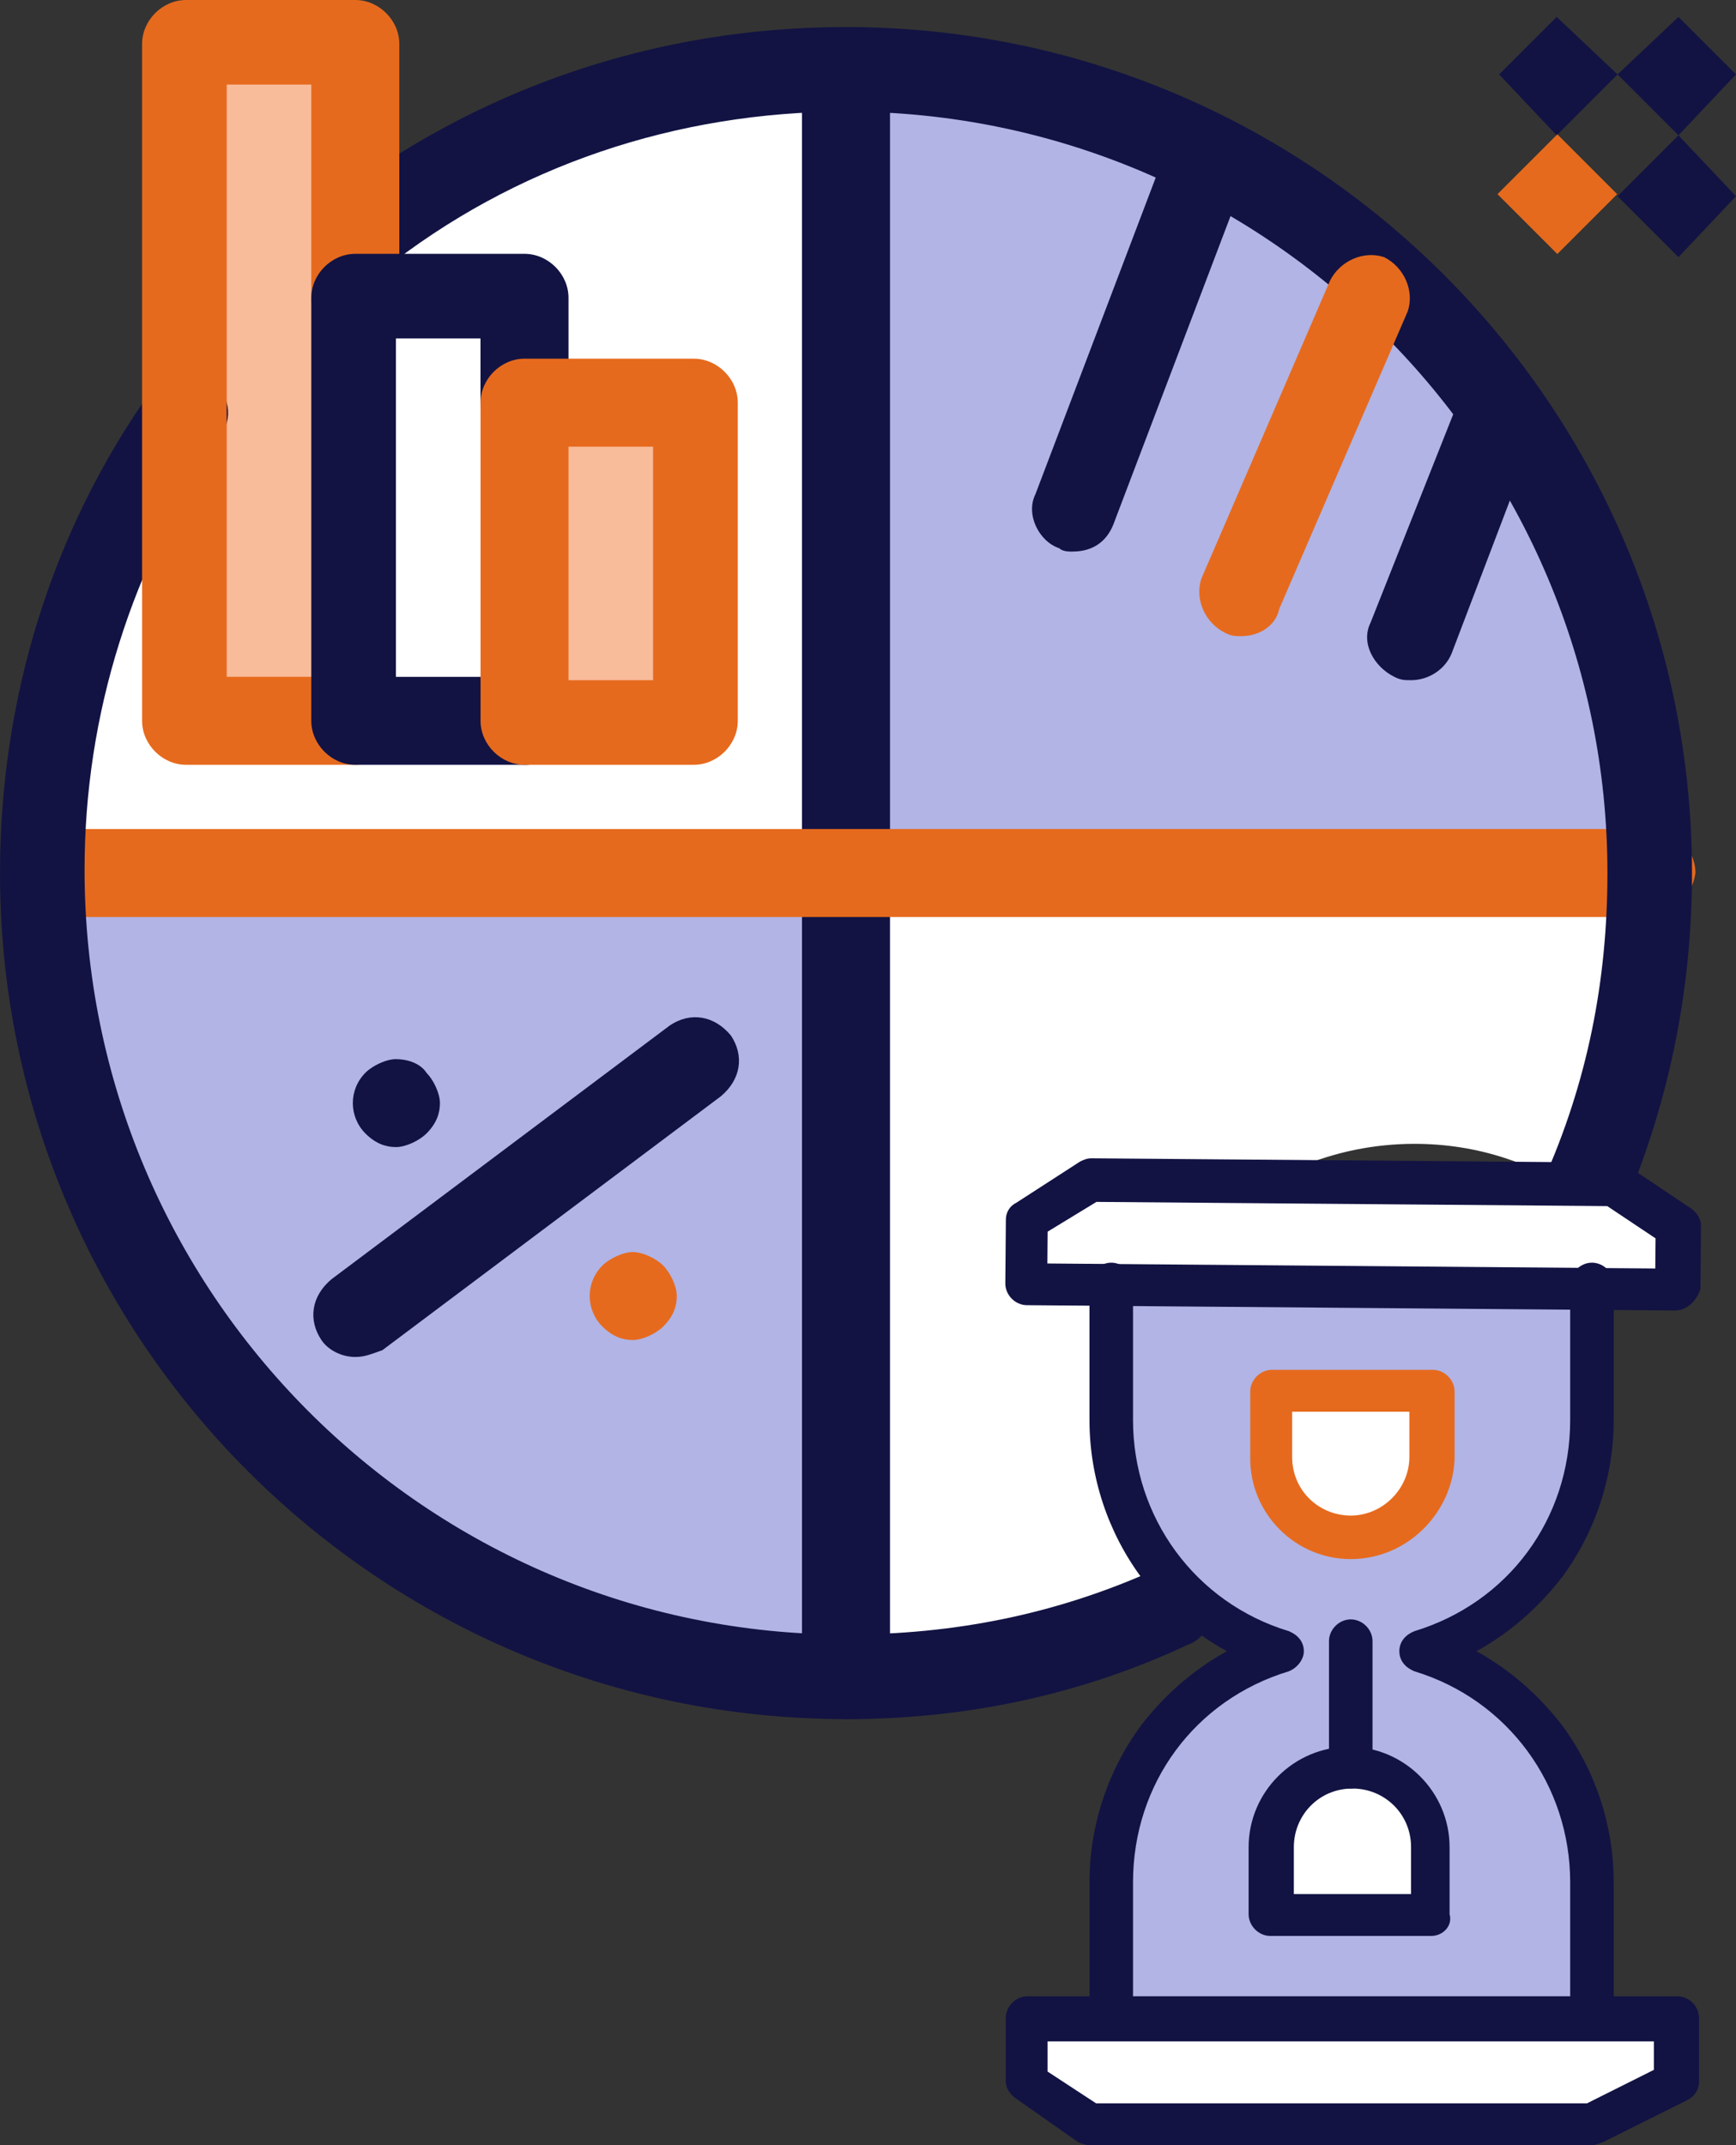 <svg xmlns="http://www.w3.org/2000/svg" id="Layer_2" data-name="Layer 2" viewBox="0 0 256.81 317.35"><rect x="0" y="0" width="256.81" height="317.35" fill="#333333" stroke="none"/><defs><style>      .cls-1 {        fill: #121343;      }      .cls-1, .cls-2, .cls-3, .cls-4, .cls-5 {        stroke-width: 0px;      }      .cls-2 {        fill: #f9bc9b;      }      .cls-3 {        fill: #b1b4e5;      }      .cls-4 {        fill: #e66a1d;      }      .cls-5 {        fill: #fff;      }    </style></defs><g id="Layer_1-2" data-name="Layer 1"><g><g id="_299_Business_investment_money_graph" data-name="299, Business, investment, money, graph"><path class="cls-3" d="M6.51,129.16c0,65.58,53.06,119.14,119.14,119.14v-119.14H6.51Z"></path><path class="cls-3" d="M244.3,129.16h-119.14V10.51c65.58,0,119.14,53.06,119.14,118.64Z"></path><path class="cls-5" d="M125.15,129.16h119.14c0,17.02-3.5,33.04-10.01,48.06-7.01-5.01-15.52-8.01-25.03-8.01-24.03,0-44.05,19.52-44.05,44.05,0,9.51,3,18.02,8.01,25.03-14.52,6.51-31.04,10.01-48.06,10.01v-119.14Z"></path><path class="cls-5" d="M125.15,10.51v119.14H6.51c0-25.03,8.01-48.56,21.52-68.08v45.05h75.09v-47.06h-25.03v-15.52h-25.03v-9.01c19.52-15.52,44.55-24.53,72.09-24.53Z"></path><polygon class="cls-5" points="77.59 59.57 77.59 106.63 52.56 106.63 52.56 44.05 77.59 44.05 77.59 59.57"></polygon><polygon class="cls-1" points="256.81 11.01 248.3 20.02 239.29 11.01 248.3 2.5 256.81 11.01"></polygon><polygon class="cls-1" points="256.81 29.03 248.3 38.04 239.29 29.03 248.3 20.02 256.81 29.03"></polygon><polygon class="cls-1" points="239.29 11.01 230.28 20.02 221.77 11.01 230.28 2.5 239.29 11.01"></polygon><rect class="cls-4" x="224.11" y="22.46" width="12.52" height="12.52" transform="translate(47.15 171.28) rotate(-44.99)"></rect><rect class="cls-2" x="77.59" y="59.57" width="25.03" height="47.06"></rect><path class="cls-4" d="M98.12,187.23c1,1,2,3,2,4.5s-.5,3-2,4.5c-1,1-3,2-4.5,2s-3-.5-4.51-2c-2.5-2.5-2.5-6.51,0-9.01,1-1,3-2,4.51-2s3.5,1,4.5,2Z"></path><path class="cls-1" d="M63.08,158.69c1,1,2,3,2,4.5s-.5,3-2,4.5c-1,1-3,2-4.5,2s-3-.5-4.51-2c-2.5-2.5-2.5-6.51,0-9.01,1-1,3.01-2,4.51-2s3.5.5,4.5,2Z"></path><polygon class="cls-2" points="52.56 44.05 52.56 106.63 27.53 106.63 27.53 61.07 27.53 6.51 52.56 6.51 52.56 35.04 52.56 44.05"></polygon><path class="cls-1" d="M125.15,254.31c-3.5,0-6.51-3-6.51-6.51V10.51c0-3.51,3-6.51,6.51-6.51s6.51,3,6.51,6.51v237.79c0,3.01-3,6.01-6.51,6.01Z"></path><path class="cls-4" d="M244.3,135.66H6.51c-3.51,0-6.51-3-6.51-6.51s3-6.51,6.51-6.51h237.79c3.51,0,6.51,3,6.51,6.51-.5,3.51-3.51,6.51-6.51,6.51Z"></path><path class="cls-1" d="M125.15,254.31C56.07,254.31,0,198.24,0,129.16c0-25.53,7.51-50.56,22.53-71.59,2-3,6.01-3.5,8.51-1.5,3,2,3.51,6.01,1.5,8.51-13.02,19.02-20.03,41.05-20.03,64.08,0,62.58,50.56,113.14,112.64,113.14,16.02,0,31.04-3,45.56-9.51,3-1.5,7.01,0,8.01,3.01,1.5,3,0,7.01-3,8.01-16.02,7.51-33.04,11.01-50.56,11.01Z"></path><path class="cls-1" d="M233.78,183.22c-1,0-1.5,0-2.5-.5-3-1.5-4.51-5-3-8.01,6.51-14.52,9.51-29.54,9.51-45.56,0-62.08-50.56-112.64-112.64-112.64-25.03,0-49.06,8.01-68.58,23.53-2.5,2-6.51,1.5-9.01-1-2-2.5-1.5-6.51,1-9.01C70.59,13.01,97.12,4,125.15,4c69.08,0,125.15,56.07,125.15,125.15,0,17.52-3.5,34.54-10.51,50.56-1,2-3.51,3.51-6.01,3.51Z"></path><path class="cls-4" d="M52.56,113.14h-25.03c-3.5,0-6.51-3-6.51-6.51V6.51c0-3.51,3-6.51,6.51-6.51h25.03c3.5,0,6.51,3,6.51,6.51v37.55c0,3.5-3.01,6.51-6.51,6.51s-6.51-3-6.51-6.51V12.51h-12.51v87.61h19.02c3.5,0,6.51,3,6.51,6.51s-3.01,6.51-6.51,6.51Z"></path><path class="cls-1" d="M77.59,113.14h-25.03c-3.5,0-6.51-3-6.51-6.51v-62.57c0-3.5,3-6.51,6.51-6.51h25.03c3.51,0,6.51,3,6.51,6.51v15.52c0,3.5-3,6.51-6.51,6.51s-6.51-3-6.51-6.51v-9.51h-12.51v50.06h19.02c3.51,0,6.51,3,6.51,6.51s-3,6.51-6.51,6.51Z"></path><path class="cls-4" d="M102.63,113.14h-25.03c-3.5,0-6.51-3-6.51-6.51v-47.06c0-3.5,3-6.51,6.51-6.51h25.03c3.5,0,6.51,3,6.51,6.51v47.06c0,3.51-3,6.51-6.51,6.51ZM84.1,100.62h12.51v-34.54h-12.51v34.54Z"></path><path class="cls-1" d="M52.56,200.74c-2,0-4-1-5.01-2.5-2-3-1.5-6.51,1.5-9.01l50.06-37.55c3-2,6.51-1.5,9.01,1.5,2,3,1.5,6.51-1.5,9.01l-50.06,37.55c-1.5.5-2.5,1-4.01,1Z"></path><path class="cls-1" d="M158.69,81.6c-.5,0-1.5,0-2-.5-3-1-5.01-5.01-3.51-8.01l19.02-50.06c1-3,5-5.01,8.01-3.51,3,1,5.01,5.01,3.51,8.01l-19.02,50.06c-1,2.5-3,4-6.01,4Z"></path><path class="cls-4" d="M183.72,94.11c-1,0-1.5,0-2.5-.5-3-1.5-4.5-5.01-3.5-8.01l19.02-44.05c1.5-3,5.01-4.51,8.01-3.51,3,1.5,4.5,5.01,3.5,8.01l-19.02,44.05c-.5,2.5-3,4-5.51,4Z"></path><path class="cls-1" d="M208.75,100.62c-1,0-1.5,0-2.5-.5-3-1.5-5-5.01-3.5-8.01l12.51-31.54c1.5-3,5.01-5.01,8.01-3.5,3,1.5,5.01,5,3.5,8.01l-12.01,31.54c-1,2.5-3.51,4-6.01,4Z"></path></g><polygon class="cls-5" points="247.88 181.09 247.88 190.26 235.5 190.26 164.39 190.26 152 190.26 152 181.09 161.17 174.9 238.72 174.9 247.88 181.09"></polygon><polygon class="cls-5" points="247.88 298.77 247.88 307.94 235.5 314.13 161.17 314.13 152 307.94 152 298.77 164.39 298.77 235.5 298.77 247.88 298.77"></polygon><path class="cls-3" d="M235.5,210.32v-20.07h-71.11v20.07c0,16.1,10.65,29.73,25.27,34.19-14.62,4.46-25.27,18.09-25.27,34.19v20.07h71.36v-20.07c0-16.1-10.65-29.73-25.27-34.19,14.37-4.46,25.02-18.09,25.02-34.19Z"></path><path class="cls-5" d="M211.71,273.25v9.91h-23.78v-9.91c0-6.44,5.2-11.89,11.89-11.89,6.69.25,11.89,5.45,11.89,11.89Z"></path><path class="cls-5" d="M211.71,205.86v9.91c0,6.44-5.2,11.89-11.89,11.89s-11.89-5.2-11.89-11.89v-9.91h23.78Z"></path><path class="cls-4" d="M199.82,230.64c-8.18,0-14.87-6.69-14.87-14.87v-9.91c0-1.73,1.49-3.22,3.22-3.22h23.79c1.73,0,3.22,1.49,3.22,3.22v9.91c-.25,7.93-6.94,14.87-15.36,14.87ZM191.15,208.84v6.69c0,4.96,3.96,8.67,8.67,8.67s8.67-3.96,8.67-8.67v-6.69h-17.34Z"></path><path class="cls-1" d="M211.71,286.39h-23.78c-1.73,0-3.22-1.49-3.22-3.22v-9.91c0-8.18,6.69-14.86,14.86-14.86s14.87,6.69,14.87,14.86v9.91c.49,1.73-.99,3.22-2.73,3.22ZM191.15,280.19h17.59v-6.94c0-4.95-3.96-8.67-8.67-8.67-4.96,0-8.67,3.96-8.67,8.67v6.94h-.25Z"></path><path class="cls-1" d="M164.39,301.75c-1.74,0-3.22-1.49-3.22-3.22v-20.07c0-8.42,2.73-16.6,7.68-23.29,3.47-4.46,7.68-8.17,12.64-10.9-4.96-2.72-9.17-6.44-12.64-10.9-4.95-6.69-7.68-14.87-7.68-23.29v-20.07c0-1.73,1.49-3.22,3.22-3.22s3.22,1.49,3.22,3.22v20.07c0,14.37,9.17,27.01,23.04,31.22,1.24.5,2.23,1.49,2.23,2.97,0,1.24-.99,2.48-2.23,2.97-13.88,4.21-23.04,16.6-23.04,31.22v20.07c-.25,1.74-1.73,3.22-3.22,3.22Z"></path><path class="cls-1" d="M235.5,301.75c-1.73,0-3.22-1.49-3.22-3.22v-20.07c0-14.37-9.17-27-23.04-31.22-1.24-.5-2.23-1.49-2.23-2.97s.99-2.48,2.23-2.97c13.87-4.21,23.04-16.6,23.04-31.22v-20.07c0-1.73,1.49-3.22,3.22-3.22s3.22,1.49,3.22,3.22v20.07c0,8.42-2.73,16.6-7.68,23.29-3.47,4.46-7.68,8.18-12.63,10.9,4.96,2.73,9.17,6.44,12.63,10.9,4.96,6.69,7.68,14.87,7.68,23.29v20.07c0,1.74-1.49,3.22-3.22,3.22Z"></path><path class="cls-1" d="M247.79,193.87l-95.88-.79c-1.74-.01-3.21-1.51-3.19-3.25l.08-9.41c0-.99.51-1.98,1.51-2.47l9.47-6.12c.5-.24,1-.49,1.74-.48l77.55.64c.49,0,1.24.26,1.73.51l9.37,6.27c.74.5,1.47,1.5,1.46,2.49l-.08,9.41c-.51,1.73-2.01,3.2-3.74,3.19ZM154.94,186.91l89.93.74.04-4.46-7.15-4.77-75.56-.62-7.22,4.4-.04,4.71Z"></path><path class="cls-1" d="M235.5,317.35h-74.33c-.5,0-1.24-.25-1.73-.49l-9.17-6.44c-.74-.5-1.49-1.49-1.49-2.48v-9.41c0-1.73,1.49-3.22,3.22-3.22h96.13c1.73,0,3.22,1.49,3.22,3.22v9.41c0,1.24-.74,2.23-1.74,2.73l-12.39,6.19c-.74.25-1.24.49-1.74.49ZM162.16,311.16h72.59l9.91-4.96v-4.21h-89.69v4.46l7.19,4.71Z"></path><path class="cls-1" d="M199.82,264.58c-1.74,0-3.22-1.49-3.22-3.22v-18.58c0-1.73,1.49-3.22,3.22-3.22s3.22,1.49,3.22,3.22v18.58c0,1.73-1.49,3.22-3.22,3.22Z"></path></g></g></svg>